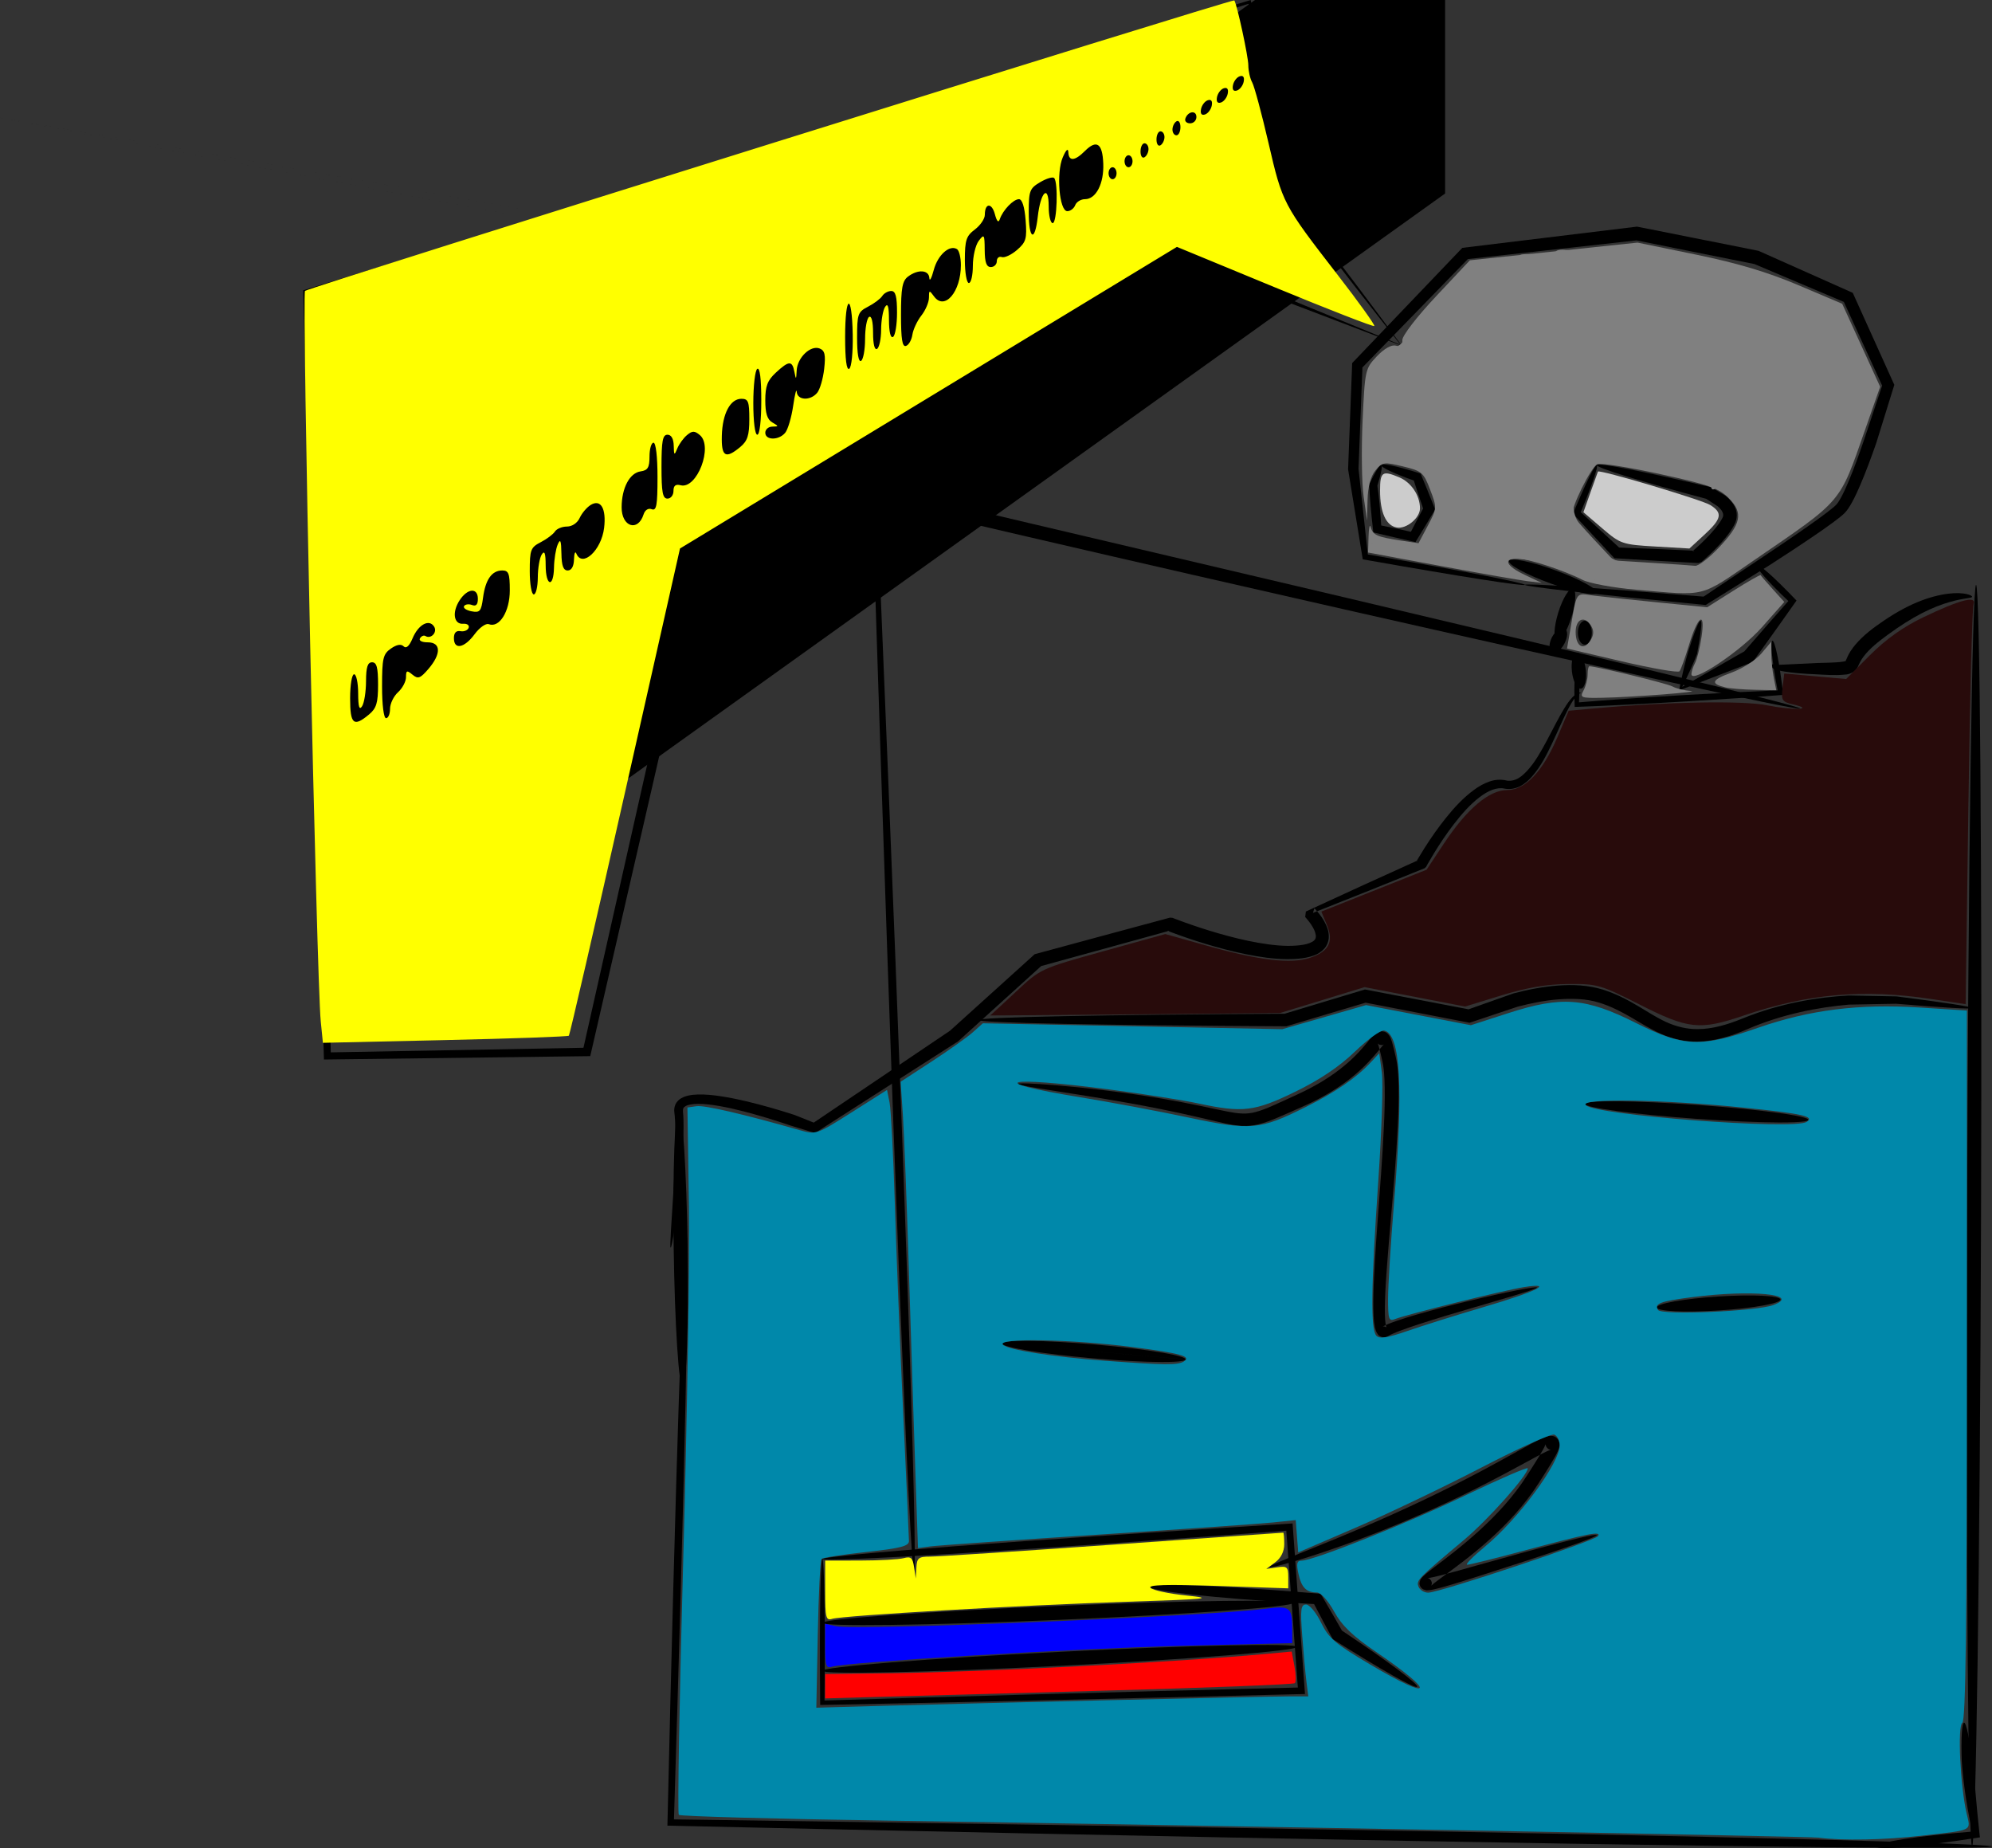 <?xml version="1.0" encoding="UTF-8" standalone="no"?>
<!-- Created with Inkscape (http://www.inkscape.org/) -->
<svg
    xmlns:inkscape="http://www.inkscape.org/namespaces/inkscape"
    xmlns:rdf="http://www.w3.org/1999/02/22-rdf-syntax-ns#"
    xmlns="http://www.w3.org/2000/svg"
    xmlns:cc="http://creativecommons.org/ns#"
    xmlns:dc="http://purl.org/dc/elements/1.1/"
    xmlns:sodipodi="http://sodipodi.sourceforge.net/DTD/sodipodi-0.dtd"
    id="svg3854"
    sodipodi:docname="_svgclean2.svg"
    viewBox="0 0 1425.7 1322.5"
    version="1.1"
    inkscape:version="0.48.3.1 r9886"
  >
  <rect x="0" y="0" width="1425.7" height="1322.5" fill="#333333" stroke="none"/>
  <sodipodi:namedview
      id="base"
      bordercolor="#666666"
      inkscape:pageshadow="2"
      inkscape:window-y="0"
      pagecolor="#ffffff"
      inkscape:window-maximized="0"
      inkscape:zoom="0.35"
      inkscape:window-x="0"
      inkscape:window-height="645"
      showgrid="false"
      borderopacity="1.0"
      inkscape:current-layer="layer1"
      inkscape:cx="1021.435"
      inkscape:cy="638.2681"
      inkscape:window-width="674"
      inkscape:pageopacity="0.0"
      inkscape:document-units="px"
  />
  <g
      id="layer1"
      inkscape:label="Capa 1"
      inkscape:groupmode="layer"
      transform="translate(671.44 151.88)"
    >
    <path
        id="path3873"
        inkscape:original-d="m 740,275.21933 c 0,0 -22.85714,-5.71429 -62.85714,22.85714 -40,28.57143 -5.71429,28.57143 -48.57143,28.57143 C 585.71429,326.6479 600,323.79075 600,323.79075"
        style="fill-rule:evenodd;fill:#000000"
        inkscape:connector-curvature="0"
        d="m740 275.22c-0.015 0.069-0.054 0.132-0.114 0.19-0.059 0.057-0.138 0.11-0.238 0.159-0.199 0.099-0.476 0.186-0.834 0.269h-0c-0.721 0.166-1.748 0.321-3.079 0.528-1.374 0.214-3.049 0.483-4.992 0.886-1.943 0.403-4.154 0.944-6.602 1.646-2.872 0.821-6.033 1.86-9.411 3.189s-6.975 2.948-10.728 4.885c-3.754 1.937-7.665 4.191-11.68 6.731-4.015 2.54-8.135 5.366-12.312 8.389-3.422 2.53-6.868 5.107-10.057 7.895-2.773 2.425-5.255 4.935-7.32 7.619-1.08 1.387-2.022 2.804-2.769 4.25-0.444 0.835-0.915 2.005-1.618 3.379-0.559 1.279-1.691 2.674-3.448 3.934-2.269 1.243-4.199 1.654-5.576 1.694-3.91 0.41-7.589 0.414-11.03 0.306-3.441-0.109-6.645-0.33-9.62-0.473-4.562-0.202-8.794-0.446-12.603-0.774s-7.193-0.735-10.069-1.198c-2.048-0.329-3.892-0.7-5.433-1.137-0.912-0.248-1.933-0.58-2.764-1.058-0.191-0.064-0.535-0.321-0.906-0.737-0.355-0.444-0.39-1.017-0.16-1.631 0.318-0.453 0.573-0.64 0.746-0.666 0.29-0.119 0.528-0.173 0.726-0.199 1.182-0.007 1.802 0.16 1.891 0.487v0l0.002 0.008s0 0 0.002 0.008v0c0.071 0.332-0.388 0.807-1.248 1.385-0.087 0.089-0.152 0.166-0.155 0.234-0.019 0.095 0.032 0.05 0.243-0.183 0.151-0.451 0.156-0.816-0.076-1.115-0.157-0.163-0.17-0.273-0.027-0.204 0.534 0.064 1.219-0.017 2.216-0.011 1.467-0.038 3.199-0.128 5.231-0.224h0c2.84-0.137 6.16-0.29 9.908-0.475 3.748-0.185 7.923-0.404 12.477-0.605 3.128-0.143 6.365-0.175 9.632-0.274 3.267-0.099 6.563-0.267 9.807-0.787 1.102-0.282 1.759-0.295 1.645-0.427-0.245 0.294-0.299 0.154-0.044-0.195 0.404-0.84 0.834-2.01 1.518-3.429 1.023-2.095 2.258-4.07 3.648-5.906 2.535-3.316 5.44-6.333 8.564-9.103 3.592-3.185 7.328-5.929 10.934-8.419 4.391-3.098 8.824-5.94 13.209-8.433 4.386-2.493 8.724-4.637 12.915-6.398s8.235-3.139 12.028-4.164 7.335-1.695 10.528-2.088c2.732-0.335 5.228-0.45 7.397-0.391 2.17 0.059 4.014 0.287 5.484 0.591 1.422 0.295 2.51 0.672 3.208 1.04h0c0.347 0.183 0.604 0.365 0.763 0.535 0.079 0.085 0.135 0.166 0.167 0.244 0.033 0.079 0.041 0.153 0.025 0.222z"
    />
    <path
        id="path3877"
        inkscape:original-d="m 460,343.79075 c -14.28571,2.85715 -28.57143,71.42858 -54.28571,65.71429 -25.71429,-5.71429 -60,57.14286 -60,57.14286 l -80,34.28571 c 0,0 25.71428,25.71429 -8.57143,28.57143 -34.28572,2.85714 -91.42857,-20 -91.42857,-20 l -94.285719,25.71429 -60,54.28571 -100,65.71429 c 0,0 -100.000001,-37.14286 -97.142861,-11.42858 2.85715,25.71429 -5.71428,97.14286 -5.71428,97.14286"
        style="fill-rule:evenodd;fill:#000000"
        inkscape:connector-curvature="0"
        d="m460 343.79c0.019 0.096-0.213 0.226-0.628 0.475-0.415 0.248-1.01 0.639-1.71 1.264-0.713 0.641-1.512 1.533-2.379 2.7-0.761 1.025-1.564 2.239-2.393 3.656-0.829 1.417-1.681 3.039-2.597 4.843l-0 0c-1.547 3.059-3.222 6.617-5.057 10.654-1.835 4.037-3.824 8.556-6.184 13.455-1.698 3.547-3.558 7.354-5.803 11.262-2.245 3.907-4.872 7.916-8.239 11.754-2.345 2.696-5.236 5.337-8.969 7.171-3.266 1.572-7.12 2.182-10.975 1.402-2.548-0.562-5.455-0.13-8.288 0.858-3.195 1.135-6.278 3.074-9.316 5.375-3.351 2.553-6.53 5.522-9.596 8.812-3.066 3.289-6.019 6.898-8.945 10.686-4.925 6.406-9.629 13.372-14.16 20.792-1.395 2.286-2.769 4.609-4.11 6.974-0.369 0.651-0.733 1.301-1.091 1.953-0.094 0.171-0.186 0.34-0.277 0.508-0 0-0 0-0 0-0.342 0.332-0.684 0.664-1.025 0.994-0.006 0.011-0.013 0.023-0.019 0.034-0.002 0.004-0.004 0.008-0.007 0.012-24.582 9.995-51.397 20.713-79.996 32.012 0.028-0.072 0.05-0.15 0.073-0.227 0.069-0.214 0.137-0.429 0.206-0.644 0.262-0.823 0.521-1.647 0.779-2.474 0.295 0.308 0.58 0.614 0.855 0.918 0 0 0 0 0 0 0.939 1.037 1.837 2.112 2.692 3.222 2.328 2.952 4.495 6.424 5.859 10.536 0.686 2.023 1.053 4.367 0.845 6.923-0.271 2.637-1.32 5.131-3.058 7.191-2.25 2.493-4.91 4.074-7.472 4.971-0 0-0 0-0 0-3.866 1.442-7.776 2.084-11.478 2.375-10.066 0.845-20.146-0.2-29.95-1.875-10.169-1.712-20.294-4.168-30.361-7.052-7.907-2.263-15.811-4.801-23.695-7.595-2.347-0.832-4.698-1.688-7.049-2.579-0.637-0.241-1.277-0.486-1.919-0.736h-0c-0.167-0.065-0.336-0.131-0.507-0.198h0c0.48 0.012 0.959 0.024 1.438 0.035-0.01-0.004-0.021-0.009-0.031-0.013-0.004-0.001-0.007-0.003-0.011-0.004-15.401 4.259-31.045 8.576-46.894 12.94-15.129 4.166-30.076 8.272-44.807 12.31-20.385 18.513-40.239 36.504-59.398 53.824h-0c-36.8 23.625-71.277 45.703-102.46 65.649-5.896-1.787-11.681-3.55-17.353-5.289-11.584-3.927-22.806-7.38-33.656-10.166-6.035-1.549-11.926-2.891-17.685-3.884-5.161-0.88-10.13-1.533-14.892-1.514-1.932 0.011-3.771 0.111-5.481 0.431-0 0-0 0-0 0-1.389 0.28-2.624 0.603-3.557 1.159-0.713 0.438-1.313 0.923-1.538 1.435-0.347 0.514-0.402 1.39-0.358 2.342 0.398 4.116 0.451 8.079 0.425 11.871-0.032 5.085-0.237 9.951-0.498 14.597-0.687 12.224-1.749 23.006-2.763 32.247-1.273 11.61-2.526 20.8-3.539 27.314-0.568 3.657-1.065 6.471-1.47 8.395-0.211 1.007-0.398 1.771-0.556 2.283-0.081 0.262-0.154 0.458-0.22 0.588h-0c-0.033 0.066-0.065 0.115-0.094 0.146-0.04 0.013-0.061 0.024-0.072 0.032-0.011 0.008-0.012 0.012-0.012 0.013v0-0c0-0 0-0.005-0.009-0.015-0.009-0.01-0.026-0.026-0.062-0.048-0.021-0.038-0.04-0.092-0.057-0.164-0.034-0.142-0.059-0.35-0.077-0.623-0.035-0.535-0.042-1.319-0.021-2.347 0.04-1.963 0.178-4.813 0.395-8.501 0.386-6.571 1.034-15.801 1.728-27.418 0.553-9.25 1.171-20.006 1.432-32.113 0.099-4.601 0.146-9.386 0.025-14.335-0.093-3.712-0.248-7.477-0.725-11.237-0.263-1.815-0.048-3.858 0.882-5.875 0.953-1.823 2.348-3.221 3.927-4.13 1.825-1.065 3.731-1.692 5.54-2.046 0 0 0 0 0-0 2.236-0.462 4.473-0.656 6.654-0.707 5.354-0.133 10.754 0.427 16.116 1.24 6.032 0.905 12.151 2.161 18.346 3.624 11.156 2.634 22.659 5.947 34.466 9.742 4.555 1.807 9.167 3.648 13.834 5.524h0c29.854-20.165 62.627-42.28 97.538-65.779h8e-7c19.496-17.654 39.758-35.959 60.602-54.748 15.544-4.219 31.334-8.495 47.321-12.816 16.747-4.526 33.283-8.985 49.55-13.362 0.004 0.001 0.008 0.003 0.011 0.004 0.011 0.004 0.022 0.008 0.033 0.013 0.561 0.044 1.124 0.089 1.687 0.134l0 0c0.154 0.061 0.31 0.122 0.468 0.184h0c0.607 0.238 1.218 0.473 1.833 0.708 2.272 0.867 4.555 1.706 6.845 2.525 7.693 2.752 15.396 5.256 23.093 7.493 9.81 2.849 19.565 5.274 29.268 6.96 9.436 1.615 18.687 2.693 27.533 1.962 3.275-0.29 6.329-0.709 8.939-1.718 0 0 0-0 0-0 1.649-0.697 3.05-1.368 3.711-2.267 0.488-0.533 0.823-1.314 0.898-2.056 0.142-0.859-0.081-1.964-0.42-3.195-0.758-2.619-2.411-5.18-4.31-7.766-0.701-0.928-1.435-1.826-2.2-2.688l-0-0c-0.224-0.253-0.446-0.496-0.665-0.73 0.119-0.973 0.239-1.942 0.36-2.909 0.032-0.252 0.064-0.504 0.095-0.756 0.013-0.087 0.026-0.174 0.039-0.261l-0.005-0.005c28.513-13.178 55.328-25.445 80.004-36.56 0.002-0.004 0.004-0.008 0.007-0.012 0.006-0.012 0.013-0.024 0.019-0.036-0.291 0.24-0.583 0.481-0.875 0.723 0 0-0 0-0 0 0.104-0.184 0.207-0.366 0.31-0.545 0.391-0.683 0.784-1.358 1.177-2.025 1.431-2.425 2.891-4.796 4.367-7.118 4.786-7.532 9.789-14.629 15.038-21.169 3.079-3.854 6.269-7.572 9.633-11.001s6.905-6.569 10.658-9.309c3.41-2.502 7.15-4.662 11.204-6.026 3.692-1.261 7.742-1.637 11.629-0.769 2.385 0.607 5.022 0.259 7.284-0.729 2.786-1.186 5.204-3.316 7.415-5.608 3.183-3.333 5.76-6.985 8.041-10.632 2.281-3.647 4.263-7.291 6.131-10.728 2.541-4.701 4.761-9.107 6.846-13.055 2.084-3.948 4.028-7.442 5.842-10.424 1.063-1.754 2.094-3.353 3.104-4.744 1.01-1.391 1.999-2.576 2.933-3.554 1.067-1.12 2.107-1.963 3.017-2.514 0.892-0.545 1.676-0.796 2.202-0.879 0.527-0.083 0.802-0.022 0.821 0.074z"
    />
    <path
        id="path3881"
        inkscape:original-d="m 57.142857,623.79075 c 188.571433,20 140.000003,40 202.857143,11.42858 62.85714,-28.57143 54.28571,-65.71429 62.85714,-28.57143 8.57143,37.14285 -17.14285,202.85714 -2.85714,194.28571 14.28571,-8.57143 108.57143,-31.42857 108.57143,-31.42857"
        style="fill-rule:evenodd;fill:#000000"
        inkscape:connector-curvature="0"
        d="m57.143 623.79c0.039-0.372 2.566-0.474 7.322-0.308 4.756 0.166 11.741 0.6 20.693 1.352 8.952 0.753 19.871 1.822 32.48 3.344s26.909 3.494 42.599 6.16h0c8.999 1.53 18.445 3.313 28.274 5.365 5.939 1.239 11.949 2.604 18.065 3.786 3.925 0.747 7.763 1.435 11.498 1.517 3.015 0.085 6.099-0.292 9.122-1.084 3.9-1.007 7.843-2.643 11.971-4.418 6.172-2.673 12.422-5.63 18.871-8.604 11.884-5.497 23.57-12.335 33.918-21.176 3.376-2.878 6.612-5.973 9.67-9.272 2.145-2.311 4.225-4.781 6.326-7.33 1.117-1.41 2.513-3.249 4.604-5.093 0-0 0-0 0-0 0.448-0.59 1.663-1.291 3.686-1.872 2.289-0.215 4.144 0.363 5.425 1.625 0 0 0 0 0 0 1.299 1.395 1.973 2.548 2.176 3.286 0.556 1.316 0.936 2.531 1.232 3.6 0 0 0 0 0 0 1.054 3.695 1.845 7.34 2.654 10.854 0.515 2.26 0.856 4.493 1.099 6.676 0.09 0.811 0.167 1.614 0.235 2.407 0.334 3.825 0.48 7.602 0.543 11.315 0.163 9.584-0.176 18.991-0.637 28.194-1.17 23.45-3.2 45.922-5.023 67.188-0.943 11.007-1.86 21.686-2.633 32.01-0.676 9.042-1.266 17.771-1.508 26.177-0.095 3.321-0.139 6.559-0.047 9.712 0.077 2.377 0.184 4.608 0.532 6.663 0.127 0.72 0.245 1.34 0.416 1.84 0.168 0.377 0.181 0.544 0.138 0.424v-0c-0.052-0.238-0.517-0.433-1.408-0.745-0 0-0-0-0-0-0.95 0.021-1.4 0.04-1.435 0.213 0-0 0-0 0-0 1.413-0.817 2.784-1.43 4.051-1.95 1.835-0.765 3.649-1.433 5.423-2.053 4.963-1.738 9.807-3.2 14.473-4.556 13.689-3.979 26.119-7.078 36.971-9.696 0 0 0 0 0-0 14.306-3.452 25.919-5.987 34.302-7.657 4.76-0.949 8.48-1.614 11.065-1.989 1.356-0.197 2.4-0.313 3.119-0.348 0.367-0.018 0.649-0.014 0.844 0.011 0.099 0.013 0.175 0.031 0.229 0.055 0.036 0.047 0.059 0.07 0.074 0.08 0.015 0.011 0.021 0.01 0.021 0.009h0-0c-0 0-0.006 0.002-0.015 0.018-0.008 0.016-0.019 0.047-0.029 0.105-0.037 0.046-0.097 0.097-0.178 0.154-0.162 0.112-0.41 0.245-0.744 0.398-0.653 0.3-1.632 0.679-2.923 1.135-2.462 0.868-6.059 2.014-10.696 3.426-8.168 2.488-19.566 5.788-33.643 9.932 0 0-0 0-0 0-10.686 3.146-22.921 6.724-36.318 11.104-4.573 1.496-9.257 3.067-13.968 4.873-1.683 0.646-3.346 1.31-4.961 2.038-1.155 0.527-2.212 1.02-3.095 1.58h-0c-0.771 0.614-2.086 0.942-3.884 0.818-0 0-0-0-0-0-1.699-0.449-2.851-1.191-3.416-2.072-0-0-0-0-0-0-0.777-1.042-1.234-1.981-1.455-2.724-0.374-1.072-0.619-2.087-0.79-3.018-0.496-2.64-0.703-5.24-0.827-7.737-0.177-3.383-0.21-6.787-0.184-10.196 0.064-8.632 0.489-17.518 1.014-26.613 0.6-10.407 1.361-21.142 2.166-32.164 1.557-21.319 3.39-43.719 4.441-66.92 0.412-9.117 0.721-18.31 0.546-27.543-0.068-3.575-0.205-7.12-0.515-10.619-0.067-0.735-0.138-1.462-0.217-2.179-0.214-1.93-0.486-3.781-0.896-5.532-0.835-3.61-1.578-7.089-2.513-10.362 0-0-0-0-0-0-0.284-0.962-0.517-1.773-0.795-2.392-0.303-0.435-0.193-0.475 0.174 0.048 0 0 0 0 0 0 0.684 0.704 1.702 0.966 3.189 0.898 0.983-0.39 1.313-0.422 0.956-0.33 0 0-0 0-0 0-0.964 0.744-1.956 2.164-3.376 3.824-2.157 2.604-4.378 5.215-6.743 7.748-3.345 3.576-6.879 6.922-10.565 10.025-11.297 9.493-23.792 16.693-36.35 22.306-6.425 2.878-12.789 5.792-19.187 8.461-4.244 1.783-8.669 3.51-13.364 4.678-3.83 0.942-7.763 1.347-11.659 1.181-4.598-0.22-8.884-1.039-12.9-1.91-6.278-1.342-12.293-2.839-18.118-4.194-9.691-2.252-18.998-4.258-27.864-6.03h-0c-15.479-3.095-29.611-5.558-42.081-7.621s-23.278-3.725-32.132-5.107c-8.854-1.383-15.755-2.485-20.43-3.348-4.675-0.863-7.125-1.486-7.085-1.857z"
    />
    <path
        id="path3885"
        inkscape:original-d="M 237.14286,969.50504 C 425.71429,906.6479 465.71429,843.79075 425.71429,906.6479 c -40,62.85714 -125.71429,91.42857 -40,65.71428 85.71428,-25.71428 85.71428,-25.71428 85.71428,-25.71428"
        style="fill-rule:evenodd;fill:#000000"
        inkscape:connector-curvature="0"
        d="m237.14 969.51c-0.147-0.442 2.659-1.842 8.011-4.121s13.252-5.438 23.259-9.484c20.014-8.094 48.488-19.711 81.543-35.519 12.146-5.808 24.904-12.193 38.078-19.167 8.719-4.616 17.627-9.518 26.744-14.58 3.09-1.716 6.223-3.46 9.423-5.186 2.245-1.213 4.58-2.454 7.058-3.613 1.369-0.684 3.146-1.472 5.422-1.996 0.597-0.212 1.69-0.278 3.251-0.073 1.442 0.177 2.844 1.165 4.083 2.961 0.78 1.932 0.968 3.3 0.691 4.014-0.18 1.192-0.448 2.103-0.717 2.738-0.849 2.201-1.873 4.073-2.816 5.707-2.228 3.934-4.605 7.754-7.007 11.527-1.423 2.234-2.844 4.435-4.236 6.619-10.294 16.114-23.065 29.65-36.154 41.311-5.951 5.311-11.991 10.246-18.003 14.89-4.897 3.783-9.76 7.344-14.482 10.815-1.738 1.278-3.431 2.522-5.052 3.776-1.143 0.894-2.167 1.679-2.972 2.467-0.252 0.264-0.395 0.383-0.386 0.392v0c0.073 0.224 0.182-0.331 0.47-1.649 0-0 0-0 0-0 0.057-0.681-0.157-1.436-0.636-2.282-0.597-0.771-1.091-1.224-1.504-1.358-0.907-0.284-1.21-0.421-0.976-0.294 0.663 0.068 1.678-0.182 3.027-0.412 2.252-0.438 4.519-1.005 6.815-1.589 8.549-2.183 16.719-4.546 24.523-6.745 52.345-14.75 86.089-23.425 86.821-22.024 0.011 0.032 0.006 0.019 0.006 0.019s-0.003-0.013 0.005 0.019c0.161 1.573-32.787 12.905-84.607 29.405-7.71 2.456-15.868 5.076-24.539 7.53-2.316 0.657-4.724 1.318-7.253 1.877-1.256 0.313-2.884 0.654-4.914 0.686-0.403 0.118-1.369-0.045-2.848-0.615-0.589-0.222-1.246-0.797-1.95-1.733-0.576-0.998-0.831-1.937-0.768-2.799 0-0 0-0 0-0 0.307-1.852 0.724-2.888 1.106-3.103 0 0 0-0 0-0 0.522-0.722 0.999-1.252 1.384-1.618 1.248-1.243 2.502-2.273 3.651-3.191 1.71-1.379 3.44-2.705 5.154-4.016 4.666-3.57 9.417-7.176 14.134-10.937 5.808-4.631 11.618-9.504 17.31-14.697 12.516-11.439 24.628-24.383 34.203-39.492 1.409-2.22 2.829-4.424 4.233-6.627 2.37-3.719 4.662-7.387 6.756-11.077 0.902-1.621 1.71-3.021 2.173-4.299 0.12-0.398 0.202-0.544 0.157-0.446-0.191 0.025 0.004 0.657 0.453 1.981 0.965 1.293 1.826 1.968 2.707 2.033 0.724 0.037 0.949 0.098 0.711 0.057-0.762 0.101-1.821 0.644-3.25 1.258-2.169 0.996-4.342 2.142-6.57 3.323-3.134 1.665-6.247 3.37-9.36 5.066-9.184 5.004-18.213 9.846-27.095 14.393-13.403 6.861-26.405 13.071-38.797 18.645-33.72 15.166-62.841 25.699-83.455 32.421-10.307 3.361-18.497 5.764-24.138 7.236-5.641 1.473-8.732 2.018-8.88 1.576z"
    />
    <path
        id="path3889"
        inkscape:original-d="m 514.28571,783.79075 c 88.57143,-5.71428 88.57143,-5.71428 88.57143,-5.71428"
        style="fill-rule:evenodd;fill:#000000"
        inkscape:connector-curvature="0"
        d="m514.29 783.79c-0.178-2.754 19.518-6.27 43.964-7.847 24.307-1.568 44.202-0.633 44.603 2.086 0.006 0.078 0.004 0.047 0.004 0.047s-0.001-0.031 0.002 0.047c-0.048 2.747-19.659 6.231-43.966 7.8-24.446 1.577-44.431 0.622-44.608-2.132z"
    />
    <path
        id="path3893"
        inkscape:original-d="m 462.85714,638.07647 c 160,11.42857 160,11.42857 160,11.42857"
        style="fill-rule:evenodd;fill:#000000"
        inkscape:connector-curvature="0"
        d="m462.86 638.08c0.197-2.753 36.197-2.427 80.357 0.727 23.413 1.672 44.443 3.806 59.006 5.851 8.343 1.172 14.563 2.315 17.893 3.326 1.132 0.344 1.93 0.672 2.364 0.981 0.149 0.2 0.257 0.319 0.32 0.403 0.019 0.092 0.035 0.116 0.047 0.128 0.004 0.005 0.007 0.007 0.01 0.009l0.004 0c0.001 0.002 0 0.002 0 0.002s0-0-0.001 0.002c-0.006 0.001-0.01 0.003-0.015 0.007-0.013 0.011-0.033 0.032-0.064 0.121-0.074 0.074-0.198 0.177-0.374 0.354-0.474 0.244-1.31 0.456-2.479 0.635-3.44 0.528-9.76 0.775-18.184 0.749-14.706-0.045-35.825-0.922-59.238-2.595-44.16-3.154-79.841-7.949-79.644-10.702z"
    />
    <path
        id="path3897"
        inkscape:original-d="M 45.714286,809.50504 C 177.14286,820.93361 177.14286,820.93361 177.14286,820.93361"
        style="fill-rule:evenodd;fill:#000000"
        inkscape:connector-curvature="0"
        d="m45.714 809.51c0.239-2.75 29.873-2.421 66.148 0.733 19.192 1.669 36.417 3.796 48.348 5.837 6.85 1.171 11.955 2.314 14.686 3.326 0.93 0.344 1.584 0.673 1.939 0.983 0.118 0.22 0.206 0.343 0.257 0.424 0.015 0.072 0.029 0.1 0.038 0.114m0.013 0.001c0 0.012-0 0.012-0 0.012s0.001-0-0.002 0.012m-0.013-0.001c-0.011 0.012-0.03 0.037-0.057 0.105-0.064 0.07-0.172 0.177-0.326 0.373-0.403 0.244-1.105 0.455-2.08 0.633-2.865 0.525-8.091 0.769-15.04 0.741-12.105-0.05-29.438-0.927-48.63-2.596-36.275-3.154-65.521-7.946-65.282-10.696"
    />
    <path
        id="path3901"
        inkscape:original-d="m 151.42857,983.79075 c 120,8.57143 120,8.57143 120,8.57143 l 14.28572,25.71432 57.14285,37.1428"
        style="fill-rule:evenodd;fill:#000000"
        inkscape:connector-curvature="0"
        d="m151.43 983.79c0.098-1.377 12.405-1.724 32.466-1.012 20.061 0.712 47.877 2.483 78.369 4.945 3.893 0.314 7.735 0.632 11.515 0.951 5.391 9.177 10.513 18.021 15.226 26.332 16.26 10.891 29.971 20.464 39.512 27.575 9.541 7.111 14.912 11.759 14.34 12.638-0.572 0.88-7.026-2.159-17.683-8.177-10.657-6.018-25.517-15.016-42.751-25.896-4.266-7.852-8.734-16.269-13.346-25.097-3.674-0.214-7.397-0.436-11.162-0.669-29.489-1.822-56.004-3.932-75.278-6.03s-31.308-4.184-31.209-5.56z"
    />
    <path
        id="path3905"
        inkscape:original-d="m -180,732.36218 -11.42857,420.00002 945.71428,17.1428"
        style="fill-rule:evenodd;fill:#000000"
        inkscape:connector-curvature="0"
        d="m-180 732.36c1.039 0.028 0.792 43.377-0.78 117.21-1.572 73.83-4.472 178.14-8.3 300.55 80.842 1.143 169.45 2.429 262.33 3.864 187.99 2.905 358.11 5.937 481.38 8.747 123.27 2.81 199.68 5.397 199.66 6.777-0.025 1.38-76.579 1.195-200.52-0.477s-295.27-4.829-484.24-8.757c-93.36-1.941-182.32-3.875-263.3-5.664 2.882-124.17 5.696-229.86 8.161-304.38 2.465-74.525 4.578-117.89 5.616-117.86z"
    />
    <path
        id="path3909"
        inkscape:original-d="M 742.85714,266.6479 740,1169.505"
        style="fill-rule:evenodd;fill:#000000"
        inkscape:connector-curvature="0"
        d="m742.86 266.65c2.76 0.009 4.36 202.26 3.571 451.44-0.789 249.19-3.669 451.42-6.428 451.41-2.76-0.01-4.36-202.26-3.571-451.44 0.789-249.19 3.669-451.42 6.428-451.41z"
    />
    <path
        id="path3913"
        inkscape:original-d="M -17.142857,975.21933 -45.714286,200.93361 c 17.142857,5.71429 662.857146,154.28572 662.857146,154.28572"
        style="fill-rule:evenodd;fill:#000000"
        inkscape:connector-curvature="0"
        d="m-17.143 975.22c-0.69 0.025-2.093-20.315-3.96-57.175s-4.194-90.239-6.795-156.24c-2.601-66.005-5.475-144.63-8.502-231.94-3.027-87.309-6.207-183.3-9.484-283.97-0.516-15.867-1.028-31.615-1.534-47.228 1.34-0.735 2.775-1.463 4.296-2.162 0.674 0.187 1.366 0.37 2.074 0.555 2.25 0.587 4.519 1.152 6.8 1.718 7.713 1.911 15.415 3.761 23.092 5.601 26.221 6.285 52.041 12.366 77.353 18.331 81.897 19.302 158.45 37.262 226.88 53.42 90.973 21.481 167.6 39.73 223.47 53.283 31.241 7.579 55.988 13.687 73.12 18.064 8.9 2.273 15.744 4.079 20.376 5.381 2.354 0.661 4.136 1.192 5.326 1.589 0.6 0.2 1.049 0.365 1.346 0.495 0.14 0.105 0.248 0.172 0.32 0.215h0c0.034 0.031 0.061 0.049 0.08 0.06 0.009 0.005 0.016 0.008 0.021 0.01l0.007 0.002-0 0.001c-0.013-0.002-0.021-0.002-0.031-0.002-0.021 0.001-0.053 0.006-0.098 0.019-0.084 0.007-0.21 0.02-0.382 0.053-0.324-0.012-0.8-0.06-1.427-0.143-1.244-0.164-3.079-0.466-5.485-0.9-4.735-0.854-11.68-2.223-20.678-4.071-17.32-3.557-42.246-8.891-73.652-15.755-56.161-12.274-133.04-29.437-224.21-50.11-68.575-15.551-145.24-33.062-227.21-52.112-25.333-5.887-51.181-11.912-77.439-18.163-7.684-1.829-15.414-3.675-23.176-5.59-2.291-0.565-4.599-1.138-6.919-1.74-0.727-0.189-1.47-0.384-2.227-0.593 0.678-0.932 1.268-1.893 1.778-2.905 0.643 15.52 1.29 31.171 1.941 46.938 4.129 100.03 8.006 195.3 11.399 281.98 3.393 86.674 6.302 164.76 8.557 230.38 2.256 65.619 3.859 118.77 4.71 155.54 0.851 36.769 0.95 57.152 0.26 57.177z"
    />
    <path
        id="path3917"
        inkscape:original-d="m -82.857143,963.79075 0,102.85715 L 260,1058.0765 251.42857,940.93361 z"
        style="fill-rule:evenodd;fill:#000000"
        inkscape:connector-curvature="0"
        d="m-82.857 963.79c0.605 0 1.174 9.644 1.486 27.109 0.312 17.465 0.364 42.749 0.066 74.157 40.75-1.283 91.512-2.764 149.02-4.345 57.51-1.581 121.77-3.262 189.73-4.952-0.079-1.065-0.159-2.132-0.238-3.199-2.799-37.642-5.485-74.136-8.025-109.04h-0c-95.274 7.067-178.09 12.847-237.26 16.436-59.172 3.589-94.698 4.99-94.777 3.832-0.079-1.158 35.392-4.612 95.289-9.164 59.898-4.553 144.23-10.201 241.24-16.282h0c2.779 37.785 5.674 77.571 8.629 118.57 0.084 1.162 0.167 2.324 0.251 3.484-69.973 1.758-136.28 3.341-195.29 4.673-59.006 1.332-110.71 2.412-151.68 3.172-0.299-32.834-0.246-58.978 0.066-76.882 0.312-17.903 0.882-27.566 1.486-27.566z"
    />
    <path
        id="path3921"
        inkscape:original-d="M -82.857143,1009.505 254.28571,995.21933"
        style="fill-rule:evenodd;fill:#000000"
        inkscape:connector-curvature="0"
        d="m-82.857 1009.5c-0.117-2.757 75.308-8.195 168.36-12.138 93.051-3.943 168.67-4.905 168.78-2.147 0.117 2.757-75.308 8.195-168.36 12.138-93.051 3.943-168.67 4.905-168.78 2.147z"
    />
    <path
        id="path3925"
        inkscape:original-d="M -82.857143,1043.7908 257.14286,1026.6479"
        style="fill-rule:evenodd;fill:#000000"
        inkscape:connector-curvature="0"
        d="m-82.857 1043.8c-0.139-2.756 75.908-8.834 169.75-13.565 93.84-4.731 170.11-6.334 170.25-3.578 0.139 2.756-75.908 8.834-169.75 13.565-93.84 4.731-170.11 6.334-170.25 3.578z"
    />
    <path
        id="path3929"
        inkscape:original-d="m 420,266.6479 128.57143,11.42857 c 0,0 85.71428,-54.28572 97.14286,-65.71429 C 657.14286,200.93361 680,123.79075 680,123.79075 L 651.42857,60.933611 585.71429,32.362183 500,15.219325 377.14286,29.50504 l -77.14286,80 -2.85714,74.28571 8.57143,62.85715 z"
        style="fill-rule:evenodd;fill:#000000"
        inkscape:connector-curvature="0"
        d="m420 266.65c0.055-0.623 12.222-0.14 34.259 1.313s53.945 3.876 93.57 7.112c13.345-8.926 27.711-18.53 42.982-28.736 10.524-7.032 21.45-14.381 32.588-22.229 4.134-2.913 8.281-5.874 12.361-8.976 1.476-1.122 2.925-2.247 4.322-3.404 0.986-0.822 1.892-1.584 2.643-2.354l0-0c0.559-0.545 1.101-1.328 1.722-2.245 0.789-1.195 1.522-2.499 2.252-3.873 1.883-3.553 3.551-7.335 5.189-11.246 3.96-9.469 7.498-19.401 10.975-29.629 4.157-12.513 8.42-25.299 12.781-38.337-8.898-19.403-18.046-39.384-27.407-59.866-20.868-8.822-42.232-17.861-64.005-27.089-14.895-2.978-29.969-5.998-45.197-9.056-13.201-2.651-26.286-5.283-39.237-7.893-41.773 4.672-82.175 9.145-120.67 13.376-26.561 27.358-51.838 53.334-75.459 77.553-0.94 25.685-1.874 49.948-2.794 72.54 2.356 22.111 4.584 42.627 6.655 61.289 35.103 6.081 63.246 11.201 82.613 14.973 19.367 3.772 29.958 6.194 29.856 6.776-0.102 0.582-10.902-0.739-30.802-3.839s-48.9-7.98-85.3-14.412c-3.116-19.376-6.626-40.94-10.488-64.425 0.854-23.539 1.831-48.977 2.92-76.031 24.453-25.636 50.883-53.281 78.827-82.447 39.781-4.87 81.686-9.968 125.04-15.195 13.345 2.649 26.829 5.331 40.433 8.041 15.692 3.126 31.223 6.227 46.562 9.296 22.973 10.227 45.488 20.265 67.423 30.054 10.218 22.592 20.15 44.587 29.736 65.848-4.401 14.222-8.718 28.13-12.942 41.689-3.605 10.31-7.329 20.433-11.52 30.177-1.72 4.003-3.547 8.006-5.657 11.894-0.817 1.508-1.706 3.035-2.719 4.542-0.739 1.123-1.648 2.33-2.814 3.509l-0 0c-1.124 1.104-2.248 2.042-3.304 2.887-1.546 1.247-3.1 2.424-4.638 3.562-4.253 3.148-8.518 6.111-12.722 8.989-11.351 7.769-22.448 14.995-33.114 21.87-16.297 10.161-31.541 19.661-45.612 28.422-40.467-3.883-72.845-7.174-95.07-9.656-22.22-2.48-34.3-4.15-34.24-4.77z"
    />
    <path
        id="path3933"
        inkscape:original-d="m 471.42857,180.93361 80,20 c 0,0 20,8.57143 14.28572,20 C 560,232.36218 542.85714,246.6479 542.85714,246.6479 l -57.14285,-2.85715 -28.57143,-28.57142 z"
        style="fill-rule:evenodd;fill:#000000"
        inkscape:connector-curvature="0"
        d="m471.43 180.93c0.246-0.985 8.698 0.155 23.095 2.959s34.74 7.272 58.651 12.89c3.351 1.965 6.786 3.986 10.295 6.057 2.534 1.962 5.04 4.619 6.825 8.2 0.791 1.708 1.262 3.656 1.297 5.757-0.017 2.287-0.556 4.44-1.507 6.321-1.814 3.639-4.118 6.862-6.513 9.784-2.467 3.041-5.127 5.924-7.887 8.692-1.881 1.889-3.823 3.74-5.819 5.552-0.298 0.27-0.596 0.539-0.895 0.806-0.691 0.618-1.39 1.232-2.098 1.841l-0 0c-0.193 0.166-0.389 0.333-0.589 0.502-0 0-0 0-0 0-0.63 0.238-1.26 0.477-1.893 0.718l-0 0c-0.014 0.011-0.027 0.021-0.041 0.032-0.005 0.004-0.01 0.008-0.015 0.011-21.686-1.098-42.203-2.276-60.316-3.445-11.428-12.195-21.478-23.001-29.643-31.845 4.682-11.285 8.635-20.162 11.576-26.112 2.942-5.949 4.872-8.973 5.476-8.722 0.605 0.252-0.175 3.733-2.16 9.607s-5.175 14.14-9.358 24.132c8.047 7.368 17.343 15.908 27.5 25.298 16.517 0.562 34.712 1.32 53.969 2.269 0.004-0.004 0.008-0.008 0.013-0.011 0.012-0.011 0.023-0.021 0.035-0.032-0.535 0.158-1.068 0.315-1.6 0.471-0 0-0 0-0 0 0.173-0.147 0.348-0.297 0.525-0.45l0-0c0.65-0.56 1.299-1.133 1.95-1.716 0.282-0.252 0.562-0.505 0.843-0.76 1.88-1.707 3.708-3.442 5.479-5.206 2.6-2.594 5.055-5.211 7.28-7.906 2.173-2.662 4.112-5.233 5.441-7.881 0.339-0.699 0.563-1.39 0.547-1.954 0.035-0.531-0.13-1.18-0.395-1.849-0.475-1.512-1.885-2.96-3.517-4.473-2.815-1.822-5.582-3.619-8.296-5.388-23.235-6.168-42.892-11.7-56.708-15.949-13.817-4.25-21.792-7.216-21.546-8.201z"
    />
    <path
        id="path3937"
        inkscape:original-d="m 317.14286,180.93361 25.71428,8.57143 8.57143,22.85714 -11.42857,20 -25.71429,-5.71428 -2.85714,-31.42857 z"
        style="fill-rule:evenodd;fill:#000000"
        inkscape:connector-curvature="0"
        d="m317.14 180.93c0.246-0.739 2.995-0.594 7.842 0.437s11.794 2.95 20.295 5.62c3.069 7.25 6.626 15.999 10.449 25.717-4.212 7.117-8.856 14.79-13.707 22.695-0.131 0.214-0.262 0.427-0.393 0.641-10.711-2.376-20.973-4.73-30.166-6.912-0.797-6.965-1.462-13.432-1.965-19.212-0.502-5.78-0.841-10.872-1.006-15.129 2.23-4.64 4.128-8.224 5.6-10.582 1.472-2.358 2.518-3.489 3.052-3.276 0.533 0.213 0.514 1.747 0.024 4.293-0.489 2.546-1.448 6.105-2.801 10.421 0.57 3.828 1.091 8.198 1.55 12.985 0.458 4.787 0.854 9.992 1.194 15.531 6.763 1.364 13.841 2.864 21.262 4.517 0.078-0.153 0.156-0.306 0.235-0.458 2.897-5.655 5.722-11.052 8.522-16.206-2.502-7.149-4.746-13.868-6.694-19.997-7.194-2.561-13.104-4.928-17.19-6.875-4.086-1.947-6.348-3.472-6.101-4.211z"
    />
    <path
        id="path3941"
        inkscape:original-d="m 408.57143,249.50504 62.85714,22.85714"
        style="fill-rule:evenodd;fill:#000000"
        inkscape:connector-curvature="0"
        d="m408.57 249.51c0.943-2.594 15.789 0.421 33.137 6.73 17.349 6.309 30.663 13.534 29.72 16.128-0.943 2.594-15.789-0.421-33.137-6.73-17.349-6.309-30.663-13.534-29.72-16.128z"
    />
    <path
        id="path3945"
        inkscape:original-d="m 28.571429,578.07647 220.000001,0 57.14286,-17.14286 L 380,575.21933 c 0,0 57.14286,-25.71429 94.28571,-14.28572 37.14286,11.42857 48.57143,42.85714 102.85715,20 54.28571,-22.85714 108.57143,-17.14286 108.57143,-17.14286 L 740,569.50504 l 0,0"
        style="fill-rule:evenodd;fill:#000000"
        inkscape:connector-curvature="0"
        d="m28.571 578.08c0-1.029 22.646-1.984 61.371-2.764 38.725-0.78 93.529-1.385 157.97-1.732 18.415-5.585 37.658-11.39 57.563-17.365 23.89 4.534 48.707 9.28 74.185 14.189 2.672-0.949 5.351-1.9 8.038-2.853 8.098-2.873 16.128-5.717 24.084-8.531 10.448-2.76 21.069-4.791 31.737-5.6 10.72-0.836 21.756-0.319 32.194 2.876 9.14 2.871 17.418 7.136 25.084 11.706 7.112 4.208 13.66 8.521 20.386 11.572 7.141 3.254 14.755 5.054 22.167 5.017 5.574 0.019 11.08-0.847 16.459-2.217 5.379-1.37 10.632-3.245 15.708-5.303 13.576-5.559 27.003-9.37 39.82-11.963 12.817-2.593 25.025-3.968 36.316-4.579 12.587 0.199 24.031 0.412 34.2 0.636 34.457 4.388 54.249 7.378 54.148 8.339-0.101 0.961-20.061-0.234-54.424-3.089-10.054 0.225-21.331 0.438-33.695 0.638-10.979 0.953-22.787 2.62-35.104 5.423s-25.142 6.744-38.009 12.319c-5.274 2.3-10.871 4.4-16.769 5.974-5.898 1.574-12.097 2.621-18.564 2.756-8.835 0.12-17.761-1.83-26.047-5.518-7.595-3.393-14.515-7.806-21.4-11.821-7.396-4.279-15.04-8.184-23.13-10.615-8.807-2.726-18.615-3.038-28.593-2.304-9.791 0.744-19.686 2.671-29.589 5.286-8.5 2.848-17.085 5.72-25.742 8.612-2.873 0.96-5.738 1.916-8.594 2.869-25.544-4.903-50.43-9.715-74.387-14.383-19.594 5.875-38.553 11.53-56.723 16.92-64.938-0.347-120.13-0.952-159.07-1.732-38.93-0.78-61.595-1.735-61.595-2.764z"
    />
    <path
        id="path3949"
        inkscape:original-d="m 585.71429,252.36218 25.71428,25.71429 -31.42857,40 -48.57143,22.85714 8.57143,-25.71428 5.71429,-22.85715"
        style="fill-rule:evenodd;fill:#000000"
        inkscape:connector-curvature="0"
        d="m585.71 252.36c0.562-0.562 3.607 1.444 8.572 5.817 4.965 4.374 11.849 11.12 20.07 19.722-4.255 6.026-9.081 12.853-14.349 20.262-5.268 7.409-10.977 15.399-16.989 23.705v0c-2.769 1.088-5.579 2.183-8.421 3.286-16.078 6.236-31.293 11.978-44.322 17.078 2.163-10.823 4.372-20.298 6.575-27.93 4.379-13.913 7.646-22.245 8.864-21.94 1.219 0.305 0.173 9.22-2.564 23.774-2.616 6.827-6.214 14.77-10.568 23.499-0 0-0 0-0 0 11.308-6.353 23.896-13.695 37.338-21.35 2.376-1.353 4.731-2.688 7.062-4 0 0 0 0 0-0 5.802-6.73 11.41-13.143 16.704-19.177 5.294-6.034 10.275-11.689 14.815-16.857h-0c-7.442-7.06-13.414-13.171-17.391-17.739-3.977-4.568-5.957-7.589-5.396-8.15z"
    />
    <path
        id="path3953"
        inkscape:original-d="m 597.14286,306.6479 5.71428,37.14285 -145.71428,8.57143 0,-25.71428"
        style="fill-rule:evenodd;fill:#000000"
        inkscape:connector-curvature="0"
        d="m597.14 306.65c0.762-0.117 2.024 3.402 3.404 10.068 1.381 6.666 2.878 16.481 4.319 28.699-9.113 0.705-19.671 1.464-31.254 2.243-11.583 0.779-24.19 1.579-37.355 2.361-16.249 0.965-31.668 1.804-45.385 2.479-13.717 0.675-25.73 1.186-35.274 1.503-0.334-8.736-0.3-15.609 0.014-20.263 0.313-4.654 0.903-7.089 1.531-7.089 0.628 0 1.218 2.415 1.531 6.615 0.313 4.2 0.348 10.184 0.014 17.461 9.61-0.81 21.273-1.692 34.301-2.59 13.028-0.898 27.423-1.813 42.6-2.696 12.296-0.716 24.092-1.352 35.078-1.9s21.164-1.009 30.182-1.371c-2.051-10.48-3.411-19.236-4.014-25.467-0.603-6.231-0.453-9.935 0.309-10.052z"
    />
    <path
        id="path3957"
        inkscape:original-d="M 454.28571,269.50504 442.85714,306.6479"
        style="fill-rule:evenodd;fill:#000000"
        inkscape:connector-curvature="0"
        d="m454.29 269.51c2.638 0.812 2.219 9.79-0.935 20.042-3.154 10.251-7.855 17.913-10.493 17.101-2.638-0.812-2.219-9.79 0.935-20.042 3.154-10.251 7.855-17.913 10.493-17.101z"
    />
    <path
        id="path3961"
        inkscape:original-d="m 462.85714,292.36218 c 0,17.14286 0,17.14286 0,17.14286"
        style="fill-rule:evenodd;fill:#000000"
        inkscape:connector-curvature="0"
        d="m462.86 292.36c2.76 0 5 3.841 5 8.573 0 4.639-2.153 8.422-4.838 8.569-0.134 0.001-0.148 0.001-0.157 0.001-0.008 0-0.005 0-0.005 0s0.003 0-0.005-0c-0.008-0-0.022 0-0.157-0.001-2.685-0.147-4.838-3.929-4.838-8.569 0-4.732 2.24-8.573 5-8.573z"
    />
    <path
        id="path3965"
        inkscape:original-d="M -154.28571,26.647897 -671.42857,-67.637817 z"
        style="fill-rule:evenodd;fill:#000000"
        inkscape:connector-curvature="0"
        d="m-154.29 26.648c-0.124 0.679-14.72-1.322-40.982-5.65-26.26-4.328-64.19-10.984-110.99-19.517s-102.47-18.942-164.26-30.666c-61.782-11.724-129.67-24.762-200.91-38.453 71.489 12.333 139.61 24.092 201.55 34.925 61.944 10.834 117.71 20.743 164.51 29.276 46.801 8.533 84.637 15.689 110.74 20.908 26.099 5.218 40.463 8.498 40.339 9.177-0.124 0.679-14.72-1.322-40.982-5.65-26.26-4.328-64.19-10.984-110.99-19.517s-102.47-18.942-164.26-30.666c-61.782-11.724-129.67-24.762-200.91-38.453 71.489 12.333 139.61 24.092 201.55 34.925 61.944 10.834 117.71 20.743 164.51 29.276 46.801 8.533 84.637 15.689 110.74 20.908 26.099 5.218 40.463 8.498 40.339 9.177z"
    />
    <path
        id="path3969"
        style="fill:#280b0b"
        inkscape:connector-curvature="0"
        d="m502.28 567.1c-28.184-14.286-30.561-14.971-51.351-14.797-15.326 0.128-29.517 2.55-47.792 8.155l-25.992 7.973-35.964-6.949-35.964-6.949-30.266 9.269-30.266 9.269-103.96 0.933c-57.18 0.513-103.75 0.867-103.48 0.787 0.264-0.08 8.484-7.639 18.267-16.797 17.786-16.65 17.79-16.652 62.423-29.053l44.636-12.402 29.703 8.341c37.526 10.537 60.126 13.214 73.711 8.731 13.726-4.53 17.313-11.49 12.213-23.695l-3.943-9.437 37.664-14.98 37.664-14.98 12.342-18.637c16.463-24.86 32.402-38.373 45.261-38.373 13.027 0 25.598-13.253 36.172-38.131l7.918-18.631 17.509-1.594c53.021-4.827 106.86-5.817 124.57-2.291 18.71 3.725 34.774 3.167 18.543-0.644-7.96-1.869-8.587-2.876-7.513-12.069l1.171-10.03 22.161 1.962 22.161 1.962 16.912-16.964c11.374-11.409 23.886-20.31 38.21-27.183 26.328-12.632 38.491-15.788 36.02-9.348-0.944 2.459-2.596 67.856-3.673 145.33l-1.958 140.86-24.545-3.692c-48.887-7.354-88.177-3.872-134.64 11.93-30.966 10.532-39.386 9.636-73.918-7.867z"
    />
    <path
        id="path3971"
        inkscape:original-d="m 671.42857,1169.505 71.42857,-8.5714 c -5.71428,-34.2857 -8.57143,-80 -8.57143,-80"
        style="fill-rule:evenodd;fill:#000000"
        inkscape:connector-curvature="0"
        d="m671.43 1169.5c-0.079-0.662 1.819-1.527 5.276-2.454 3.457-0.927 8.473-1.915 14.669-2.878 6.197-0.963 13.574-1.901 21.799-2.785 8.225-0.884 17.297-1.716 26.925-2.523h0c-0.295-1.336-0.585-2.68-0.868-4.033-3.685-17.586-5.727-33.653-6.614-46.392-0.293-8.165-0.261-14.894 0.02-19.65 0.146-2.466 0.359-4.404 0.633-5.737 0.139-0.676 0.293-1.197 0.461-1.554 0.085-0.179 0.173-0.317 0.265-0.411 0.046-0.047 0.093-0.084 0.141-0.11 0.145-0.032 0.15-0.044 0.15-0.044h0c0 0.001 0.006 0.012 0.154 0.025 0.051 0.019 0.102 0.05 0.154 0.091 0.103 0.082 0.209 0.207 0.316 0.373 0.213 0.331 0.434 0.825 0.663 1.474 0.451 1.28 0.93 3.161 1.437 5.569 0.978 4.645 2.055 11.249 3.235 19.281 0.756 6.823 1.468 14.716 2.233 23.32 0.765 8.604 1.585 17.917 2.64 27.534 0.162 1.48 0.328 2.947 0.498 4.402h-0c-10.272 1.581-20.078 3.015-28.977 4.186-8.899 1.171-16.892 2.077-23.577 2.66-6.686 0.583-12.065 0.842-15.782 0.776-3.717-0.066-5.773-0.457-5.852-1.118z"
    />
    <path
        id="path3975"
        inkscape:original-d="m -185.71429,640.93361 2.85715,200"
        style="fill-rule:evenodd;fill:#000000"
        inkscape:connector-curvature="0"
        d="m-185.71 640.93c2.76-0.039 5.639 44.729 6.428 99.929 0.789 55.2-0.811 100.03-3.571 100.07-2.76 0.039-5.639-44.729-6.428-99.929-0.789-55.2 0.811-100.03 3.571-100.07z"
    />
    <path
        id="path3979"
        style="fill:#0088aa"
        inkscape:connector-curvature="0"
        d="m630.57 1163.2c-7.416-0.942-408.66-8.283-666.43-12.192-81.324-1.233-148.71-3.088-149.74-4.121-1.033-1.033 0.406-83.853 3.198-184.04 2.792-100.19 4.603-213.67 4.025-252.17l-1.051-70 6.553-0.929c5.692-0.807 33.334 5.61 73.81 17.136 11.643 3.316 12.108 3.156 37.143-12.708l25.352-16.066 1.821 9.141c1.002 5.027 2.684 37.426 3.738 71.998 1.054 34.571 3.754 102.07 5.998 150 2.245 47.929 4.098 89.18 4.119 91.669 0.03 3.644-5.903 5.175-30.436 7.854-16.76 1.83-31.218 4.072-32.128 4.983-0.91 0.91-2.122 25.236-2.693 54.058l-1.038 52.402 43.88-1.259c66.461-1.907 279.17-6.854 294.63-6.851h13.605l-1.355-10.714c-0.745-5.893-2.1-20.679-3.01-32.857-1.407-18.834-0.991-22.143 2.787-22.143 2.443 0 7.262 5.805 10.709 12.9 5.427 11.171 10.141 15.193 35.16 30 45.154 26.724 47.98 20.784 4.263-8.96-16.866-11.476-24.484-18.807-30.069-28.94-4.302-7.805-9.529-13.59-12.302-13.615-7.669-0.07-11.101-3.571-13.261-13.528-1.567-7.222-1.069-9.286 2.241-9.286 8.7 0 76.185-26.933 118.34-47.229 23.96-11.47 43.57-19.97 43.57-18.81 0 4.885-28.557 36.932-45.714 51.303-33.112 27.733-34.198 28.848-32.478 33.33 0.914 2.381 4.024 4.329 6.912 4.329 8.006 0 119.53-37.164 121.6-40.524 2.307-3.733-6.9-1.905-54.019 10.726-20.104 5.389-37.93 9.798-39.614 9.798-1.684 0 3.97-5.79 12.566-12.866 23.96-19.725 53.6-59.851 53.6-72.561 0-3.4-1.75-6.853-3.889-7.673-2.139-0.821-25.555 9.758-52.036 23.508s-66.838 33.053-89.682 42.895l-41.535 17.895-0.891-11.573-0.891-11.573-16.252 1.696c-8.938 0.933-65.752 4.899-126.25 8.814-60.5 3.915-114.02 7.662-118.93 8.326l-8.93 1.209-1.827-53.334c-1.005-29.334-3.079-93.834-4.609-143.33-1.53-49.5-3.505-100.59-4.389-113.53l-1.607-23.534 22.289-14.517c12.257-8 25.502-17.41 29.43-20.92l7.143-6.39 107.14 2.11 107.14 2.11 30-8.623 30-8.623 37.502 7.195 37.502 7.195 26.784-8.641c38.338-12.368 55.209-11.079 91.2 6.967 34.457 17.277 46.534 17.764 87.515 3.524 37.067-12.879 72.279-17.28 115.93-14.488l33.571 2.148v253.84c0 186.59-0.861 254.37-3.25 255.84-3.553 2.196-1.528 45.133 3.064 64.946 2.966 12.8 5.302 11.661-32.671 15.936-26.548 2.988-55.901 3.551-72.857 1.398zm-454.76-340.77c5.726-3.63-1.92-5.779-36.589-10.288-43.676-5.68-97.816-6.645-92.794-1.655 3.639 3.615 35.971 8.685 72.714 11.401 42.955 3.175 52.371 3.265 56.668 0.541zm214.76-38.969c37.715-11.095 51.183-17.8 28.571-14.226-14.082 2.226-84.127 19.597-92.143 22.851-4.425 1.796-4.998 0.105-4.981-14.704 0.011-9.204 1.921-39.877 4.247-68.163 6.862-83.449 4.677-121.35-7.125-123.61-2.358-0.452-11.773 6.37-20.921 15.161-11.169 10.732-25.179 20.142-42.648 28.644-29.084 14.156-37.552 15.179-69.288 8.372-10.999-2.359-39.655-6.859-63.68-10-75.709-9.898-90.786-5.79-20.605 5.615 21.214 3.447 55.96 9.952 77.212 14.455 44.602 9.45 51.11 8.863 83.973-7.577 21.286-10.649 36.143-20.844 46.388-31.835l6.145-6.592 1.851 13.683c1.018 7.526-0.136 42.611-2.564 77.969-5.23 76.154-5.58 106.28-1.282 110.58 2.297 2.297 8.299 1.353 22.143-3.483 10.445-3.649 35.063-11.363 54.705-17.141zm207.27-1.432c20.203-7.681-15.654-11.154-58.165-5.634-23.048 2.993-27.267 4.574-24.435 9.157 2.412 3.903 70.731 0.989 82.599-3.523zm23.687-131.03c6.155-3.902-2.405-5.845-44.963-10.206-57.817-5.925-118.17-6.864-112.99-1.758 7.245 7.141 148.66 17.853 157.95 11.964z"
    />
    <path
        id="path3981"
        style="fill:#ffff00"
        inkscape:connector-curvature="0"
        d="m-80.857 986.55v-21.621l25-0.039c13.75-0.021 27.795-0.789 31.212-1.705 5.154-1.382 6.419-0.281 7.429 6.468l1.217 8.134 0.428-7.857c0.376-6.902 1.577-7.857 9.881-7.857 5.199 0 64.02-3.852 130.71-8.56 66.694-4.708 121.58-8.565 121.98-8.571 0.393-0.006 0.714 3.689 0.714 8.212 0 5.214-2.352 9.963-6.429 12.977l-6.429 4.754 7.857-1.152c6.996-1.026 7.857-0.264 7.857 6.953v8.105l-50.714-1.723c-36.439-1.238-49.903-0.849-47.832 1.381 1.585 1.707 13.157 4.169 25.714 5.47 20.333 2.107 15.639 2.597-42.882 4.479-74.323 2.39-203.16 9.859-210.71 12.216-4.459 1.39-5-0.781-5-20.062z"
    />
    <path
        id="path3983"
        style="fill:#ff0000"
        inkscape:connector-curvature="0"
        d="m-80.864 1054.8 0.006-8.676 47.858-0.6c68.153-0.98 204.82-8.022 266.95-13.756l19.091-1.762 1.967 10.483c1.082 5.766 1.215 11.235 0.295 12.154-0.919 0.919-64.395 3.384-141.06 5.477-76.662 2.093-151.92 4.174-167.25 4.624l-27.864 0.818 0.006-8.676z"
    />
    <path
        id="path3985"
        style="fill:#0000ff"
        inkscape:connector-curvature="0"
        d="m-80.857 1026.3v-16.134l7.998 1.757c14.351 3.152 264.78-7.047 306.88-12.499 18.086-2.341 19.404-1.305 19.404 15.257v9.308l-78.795 1.914c-75.631 1.837-240.1 11.65-250.49 14.945-4.359 1.382-5-0.484-5-14.548z"
    />
    <path
        id="path3989"
        inkscape:original-d="m 257.14286,-1.9235317 74.28571,97.1428567 -151.42857,-60 -351.42857,214.285715 -80,351.42857 -185.71429,2.85714 -14.28571,-545.714282 674.28571,-208.571428 z"
        style="fill-rule:evenodd;fill:#000000"
        inkscape:connector-curvature="0"
        d="m257.14-1.923c0.298-0.228 7.238 8.256 19.969 24.748s31.252 40.994 54.764 72.733c-40.86-15.72-91.9-35.127-151.63-57.575-94.881 58.4-213.39 131.17-348.37 213.89-24.927 108.95-52.112 227.26-80.868 352.05-62.061 0.803-125.71 1.611-190.6 2.425-0.739-26.896-1.482-54.009-2.229-81.314-4.517-165.12-8.784-323.3-12.632-469.14 146.49-44.988 280.11-85.969 395.04-121.18 114.93-35.213 211.17-64.657 283.07-86.59 11.299 47.905 19.896 85.355 25.547 110.84 5.651 25.487 8.357 39.011 7.947 39.105-0.41 0.095-3.902-13.239-9.921-38.324s-14.565-61.921-25.156-108.87c-71.769 22.505-167.32 52.385-280.93 87.868-113.62 35.483-245.31 76.568-389.53 121.5 3.728 143.6 7.668 298.91 11.719 461.1 0.67 26.82 1.333 53.453 1.991 79.879 61.515-1.131 121.88-2.231 180.83-3.289 27.976-124.42 54.554-242.29 79.132-350.8 137.76-83.59 258.4-156.64 354.48-214.68 59.45 24.771 110.36 45.758 151.22 62.421-24.16-30.601-42.78-54.671-55.27-71.165-12.5-16.494-18.87-25.412-18.57-25.64z"
    />
    <flowRoot
        id="flowRoot3993"
        xml:space="preserve"
        style="font-size:40px;letter-spacing:0px;word-spacing:0px;font-family:Sans;line-height:125%;fill:#000000"
        transform="matrix(1 -.716 0 1.529 100 -88.754)"
      >
      <flowRegion
          id="flowRegion3995"
        >
        <rect
            id="rect3997"
            y="18.076"
            width="785.71"
            x="-522.86"
            height="154.29"
        />
      </flowRegion
      >
      <flowPara
          id="flowPara3999"
        >ups se me cllo algo importante...........</flowPara
      >
    </flowRoot
    >
    <path
        id="path4005"
        style="fill:#ffff00"
        inkscape:connector-curvature="0"
        d="m-441.88 578.96c-2.964-29.564-13.553-520.59-11.272-522.67 2.607-2.384 664.12-209.15 665.1-207.88 1.874 2.433 10.056 40.224 10.056 46.446 0 4.02 1.25 9.541 2.777 12.27s6.8 22.318 11.717 43.533c9.958 42.965 10.324 43.661 49.362 94.086 15.122 19.533 26.962 36.048 26.31 36.7-0.652 0.652-32.704-11.822-71.227-27.721l-70.05-28.922-177.83 107.92-177.82 107.92-39.18 173.74c-21.55 95.561-39.712 174.28-40.359 174.92-0.648 0.648-40.522 2.058-88.61 3.132l-87.432 1.955-1.549-15.451zm34.597-219.58c5.26-4.388 6.429-8.265 6.429-21.334 0-12.291-0.987-15.971-4.286-15.971-3.202 0-4.297 3.432-4.33 13.571-0.024 7.464-1.29 15.5-2.813 17.857-2.003 3.1-2.782 0.53-2.813-9.286-0.024-7.464-1.329-13.571-2.901-13.571-1.587 0-2.857 7.619-2.857 17.143 0 18.717 2.485 20.839 13.571 11.59zm15-4.004c0-3.685 2.571-9.027 5.714-11.871 3.143-2.844 5.714-7.701 5.714-10.793 0-4.85 0.633-5.096 4.613-1.793 3.973 3.297 5.558 2.729 11.429-4.095 9.257-10.762 9.041-19.034-0.496-19.034-4.225 0-6.554-1.226-5.517-2.904 0.987-1.597 2.731-2.325 3.877-1.617 3.946 2.439 8.712-2.673 6.232-6.685-3.549-5.743-11.264-1.597-15.419 8.286-2.37 5.637-4.582 7.628-6.425 5.785-1.843-1.843-4.984-1.289-9.123 1.61-5.611 3.93-6.312 6.944-6.312 27.116 0 13.225 1.192 22.695 2.857 22.695 1.571 0 2.857-3.015 2.857-6.7zm60.509-53.377c3.517-4.757 8.085-8 10.15-7.208 7.591 2.913 15.055-9.056 15.055-24.143 0-12.07-0.832-14.286-5.364-14.286-7.473 0-12.036 6.435-13.779 19.432-1.32 9.841-2.249 10.938-8.281 9.785-3.737-0.714-6.125-2.381-5.308-3.704 0.818-1.323 3.374-1.681 5.681-0.796 2.87 1.101 4.194-0.292 4.194-4.41 0-8.192-7.381-7.636-13.028 0.982-5.608 8.559-4.259 17.433 2.563 16.863 2.767-0.231 4.513 1.055 3.88 2.857-0.633 1.802-3.267 2.9-5.854 2.438-3.106-0.554-4.704 1.143-4.704 5 0 8.549 7.442 7.135 14.795-2.809zm45.249-40.637c0.024-6.679 1.29-14.071 2.813-16.429 2.028-3.139 2.781-1.036 2.813 7.857 0.054 14.96 5.68 16.309 5.959 1.429 0.11-5.893 1.306-13.286 2.656-16.429 1.902-4.426 2.501-2.976 2.656 6.429 0.146 8.8 1.381 12.143 4.487 12.143 2.716 0 4.368-2.878 4.511-7.857 0.124-4.321 0.874-6.25 1.667-4.286 4.211 10.435 17.978-2.262 19.896-18.35 1.647-13.815-2.405-20.771-9.564-16.417-2.795 1.7-6.351 5.878-7.902 9.286-1.657 3.639-5.429 6.195-9.144 6.195-3.478 0-7.352 1.609-8.608 3.576s-5.821 5.398-10.142 7.626c-7.21 3.716-7.857 5.421-7.857 20.71 0 9.202 1.279 16.66 2.857 16.66 1.571 0 2.877-5.464 2.901-12.143zm75.708-45.118c1.003-3.16 3.357-4.662 5.823-3.716 3.417 1.311 4.139-2.704 4.139-23.003 0-14.49-1.174-24.591-2.857-24.591-1.571 0-2.857 4.411-2.857 9.801 0 7.953-1.199 9.973-6.357 10.714-7.87 1.13-13.545 11.844-13.601 25.675-0.056 14.032 11.668 17.853 15.71 5.12zm21.391-16.757c0-3.826 1.521-5.049 5.112-4.11 11.692 3.057 23.495-27.828 13.732-35.931-3.785-3.141-5.34-3.135-9.164 0.039-2.533 2.102-5.666 6.438-6.962 9.636-2.091 5.159-2.377 4.929-2.538-2.044-0.115-4.999-1.74-7.857-4.467-7.857-3.452 0-4.286 4.444-4.286 22.857s0.833 22.857 4.286 22.857c2.357 0 4.286-2.451 4.286-5.447zm47.857-31.535c5.122-4.273 6.429-8.318 6.429-19.905 0-12.581-0.762-14.542-5.648-14.542-7.984 0-13.598 10.577-14.029 26.429-0.409 15.054 2.619 16.886 13.249 8.018zm32.099-10.108c1.932-2.328 4.5-11.006 5.708-19.286 1.207-8.279 2.356-12.803 2.551-10.053 0.439 6.158 9.748 6.611 14.643 0.713 1.957-2.358 4.208-10.049 5.001-17.092 1.148-10.187 0.471-13.178-3.315-14.631-6.478-2.486-15.881 6.558-16.363 15.739-0.353 6.727-0.504 6.818-1.627 0.986-1.577-8.188-3.932-8.086-13.281 0.578-6.016 5.576-7.56 9.631-7.56 19.858 0 9.225 1.411 13.673 5 15.764 4.762 2.774 4.762 2.916 0 2.999-2.75 0.048-5 2.015-5 4.373 0 5.519 9.675 5.555 14.241 0.053v-0zm-17.099-23.079c0-15.575-1.037-23.813-2.857-22.689-1.571 0.971-2.857 11.976-2.857 24.454 0 13.221 1.192 22.689 2.857 22.689 1.682 0 2.857-10.056 2.857-24.454zm65.434-47.184c-0.556-30.612-5.434-28.991-5.434 1.806 0 15.942 1.017 23.826 2.923 22.648 1.655-1.023 2.744-11.634 2.511-24.454zm8.851 3.066c0-7.672 1.286-14.743 2.857-15.714 1.747-1.08 2.857 3.36 2.857 11.429 0 8.069 1.11 12.508 2.857 11.429 1.571-0.971 2.877-7.154 2.901-13.74s1.29-13.903 2.813-16.26c2.001-3.096 2.782-0.47 2.813 9.454 0.026 8.423 1.149 13.057 2.901 11.974 1.571-0.971 2.857-8.761 2.857-17.311 0-11.677-1.031-15.546-4.144-15.546-2.279 0-5.172 1.609-6.429 3.576-1.257 1.967-5.821 5.398-10.142 7.626-7.338 3.792-7.866 5.291-7.866 22.322 0 11.444 1.066 17.598 2.857 16.491 1.571-0.971 2.857-8.043 2.857-15.714zm33.851-2.986c0.547-3.753 3.44-9.933 6.429-13.733s5.434-9.553 5.434-12.784c0-5.465 0.255-5.527 3.647-0.888 7.562 10.341 19.21-3.261 19.21-22.432 0-5.333-1.259-10.475-2.798-11.426-5.384-3.305-13.782 4.231-16.619 14.92-1.573 5.925-2.992 8.523-3.155 5.773-0.348-5.893-8.189-6.417-15.295-1.023-4.049 3.074-5 8.265-5 27.29 0 17.518 0.908 23.195 3.571 22.318 1.964-0.647 4.019-4.247 4.566-8zm43.281-49.309c0-6.771 1.888-14.807 4.195-17.857 3.903-5.16 4.201-4.701 4.286 6.597 0.066 8.848 1.254 12.143 4.377 12.143 2.357 0 4.286-1.888 4.286-4.196s1.607-3.635 3.571-2.95 6.866-1.605 10.893-5.09c6.491-5.617 7.189-8.036 6.153-21.335-0.737-9.462-2.485-15-4.736-15-4.025 0-11.542 7.823-13.728 14.286-0.968 2.864-2.141 1.686-3.535-3.552-2.232-8.387-7.19-8.068-7.19 0.463 0 2.83-3.214 7.559-7.143 10.51-6.172 4.635-7.143 7.602-7.143 21.829 0 9.072 1.283 16.465 2.857 16.465 1.571 0 2.857-5.54 2.857-12.311zm46.448-35.08c2.03-18.006 7.837-23.538 7.837-7.466 0 6.6 1.286 12 2.857 12 3.098 0 4.03-29.304 1.028-32.306-1.006-1.006-5.506 0.342-10 2.997-7.491 4.425-8.171 6.2-8.171 21.353 0 19.69 4.354 22.001 6.448 3.421zm26.804-8.323c0.905-2.357 4.049-4.286 6.987-4.286 7.908 0 13.649-11.165 13.101-25.479-0.556-14.525-4.755-17.392-13.162-8.985-7.21 7.21-11.531 7.536-11.84 0.893-0.149-3.193-1.583-1.902-3.966 3.571-4.826 11.08-2.528 38.571 3.224 38.571 2.207 0 4.752-1.929 5.657-4.286zm29.601-22.858c0-2.357-1.286-4.286-2.857-4.286-1.571 0-2.857 1.929-2.857 4.286s1.286 4.286 2.857 4.286 2.857-1.929 2.857-4.286zm11.429-8.571c0-2.357-1.286-4.286-2.857-4.286-1.571 0-2.857 1.929-2.857 4.286s1.286 4.286 2.857 4.286 2.857-1.929 2.857-4.286zm11.429-8.74c0-2.264-1.286-4.117-2.857-4.117s-2.857 2.647-2.857 5.883 1.286 5.088 2.857 4.117c1.571-0.971 2.857-3.619 2.857-5.883zm11.43-8.571c0-2.264-1.286-4.117-2.857-4.117s-2.857 2.647-2.857 5.883 1.286 5.088 2.857 4.117c1.571-0.971 2.857-3.619 2.857-5.883zm11.429-7.143c0-3.236-1.286-5.088-2.857-4.117s-2.857 3.619-2.857 5.883 1.286 4.117 2.857 4.117 2.857-2.647 2.857-5.883zm11.429-7.212c0-5.045-6.151-4.167-7.917 1.131-0.622 1.866 0.905 3.393 3.393 3.393s4.524-2.036 4.524-4.524zm10.987-8.185c0.631-3.257-0.398-4.631-2.857-3.812-2.114 0.704-4.288 3.572-4.831 6.372-0.631 3.257 0.398 4.631 2.857 3.812 2.114-0.704 4.288-3.572 4.831-6.372zm11.429-8.571c0.631-3.257-0.398-4.631-2.857-3.812-2.114 0.704-4.288 3.572-4.831 6.372-0.631 3.257 0.398 4.631 2.857 3.812 2.114-0.704 4.288-3.572 4.831-6.372zm11.429-8.571c0.631-3.257-0.398-4.631-2.857-3.812-2.114 0.704-4.288 3.572-4.831 6.372-0.631 3.257 0.398 4.631 2.857 3.812 2.114-0.704 4.288-3.572 4.831-6.372z"
    />
    <path
        id="path4007"
        style="fill:#808080"
        inkscape:connector-curvature="0"
        d="m499.5 270.14c-16.38-1.421-33.527-4.58-38.322-7.06-13.033-6.739-39.184-15.289-46.767-15.289-10.426 0-7.905 5.423 5.447 11.72l12.14 5.73-10-1.19c-5.5-0.652-33.464-5.537-62.143-10.856l-52.143-9.67 0.331-11.439c0.182-6.291 0.898-9.298 1.591-6.682 1.492 5.635 4.595 7.014 21.471 9.544l12.695 1.904 6.676-12.584c6.596-12.434 6.616-12.741 1.648-25.748-4.704-12.318-5.958-13.388-19.508-16.638-13.694-3.285-14.764-3.124-19.692 2.962-3.372 4.164-5.344 11.62-5.586 21.12l-0.375 14.683-2.442-17.143c-1.343-9.429-1.677-33.857-0.741-54.286 1.661-36.267 1.901-37.354 10.2-46.098 5.216-5.496 10.434-8.449 13.508-7.645 3.505 0.917 4.934-0.294 4.76-4.032-0.14-2.995 10.417-16.697 24.036-31.196l24.286-25.854 60-6.322 60-6.322 41.957 8.607c29.519 6.056 51.229 12.542 73.236 21.88l31.28 13.273 13.586 29.699 13.586 29.699-10.772 30.727c-18.705 53.357-15.484 49.562-79.023 93.1-40.002 27.41-33.782 25.842-84.923 21.405zm58.648-29.483c16.704-17.433 18.399-25.353 7.715-36.037-7.134-7.134-14.138-9.594-48.916-17.182-22.325-4.871-42.598-8.086-45.053-7.144-4.475 1.717-19.437 31.973-17.871 36.137 0.459 1.22 7.263 9.093 15.12 17.494l14.286 15.275 27.143 1.682c14.929 0.925 28.97 1.894 31.204 2.153 2.234 0.259 9.601-5.311 16.372-12.377z"
    />
    <path
        id="path4009"
        style="fill:#808080"
        inkscape:connector-curvature="0"
        d="m488.15 267.35c-9.977-1.428-26.049-5.841-35.714-9.806-19.921-8.173-44.717-12.305-44.717-7.452 0 1.701 2.893 5.206 6.429 7.789l6.429 4.696-8.58-1.63c-4.714-0.891-27.214-4.909-50-8.93-51.157-9.026-51.429-9.109-51.429-15.764 0-3.15 1.501-4.874 3.571-4.103 1.964 0.731 9.732 2.463 17.262 3.849l13.69 2.52 5.596-10.968c6.659-13.052 6.964-19.533 1.531-32.535-3.102-7.425-6.682-10.512-15.126-13.041-17.879-5.357-24.385-3.059-28.581 10.095-3.225 10.11-3.533 6.424-2.67-31.962 1.072-47.683 3.607-55.955 18.923-61.736 4.332-1.635 10.063-6.936 12.737-11.78 2.674-4.844 13.62-18.357 24.325-30.028l19.464-21.221 17.495-1.266c9.622-0.696 17.495-2.084 17.495-3.086s5.786-1.36 12.857-0.797c7.07 0.572 12.86-0.16 12.86-1.618 0-1.458 3.536-2.151 7.857-1.54 4.321 0.61 17.5-0.077 29.286-1.528 19.355-2.383 25.438-1.742 62.857 6.62 22.786 5.092 55.479 14.878 72.653 21.748l31.224 12.49 13.398 29.406 13.398 29.406-10.718 29.165c-16.061 43.705-16.009 43.601-26.663 54.255-10.477 10.477-65.533 49.477-81.007 57.382-10.144 5.183-35.791 5.714-66.14 1.37zm72.035-28.004c8.699-9.3 13.248-16.703 13.248-21.558 0-8.099-12.622-22.787-17.167-19.978-1.558 0.963-2.833 0.605-2.833-0.795 0-2.747-43.566-13.406-67.596-16.537l-14.739-1.921-7.482 11.306c-12.732 19.239-11.966 26.949 4.46 44.922 15.552 17.016 15.488 16.997 59.966 18.209l18.895 0.515 13.248-14.163z"
    />
    <path
        id="path4013"
        style="fill:#808080"
        inkscape:connector-curvature="0"
        d="m563.43 340.04c-11.018-2.65-9.887-5.446 4.263-10.534 7.85-2.823 17.495-8.962 21.434-13.643l7.161-8.51v8.434c0 4.638 0.804 12.451 1.786 17.362l1.786 8.929-15.37-0.32c-8.446-0.182-17.929-0.95-21.071-1.706z"
    />
    <path
        id="path4015"
        inkscape:original-d="M 448.57143,298.07647 C 440,312.36218 440,315.21933 440,315.21933"
        style="fill-rule:evenodd;fill:#000000"
        inkscape:connector-curvature="0"
        d="m448.57 298.08c1.183 0.71 1.696 2.281 1.599 4.223s-0.798 4.239-1.982 6.46c-1.048 1.964-2.292 3.565-3.575 4.717-0.457 0.42-0.907 0.728-1.347 0.976-0.44 0.248-0.871 0.435-1.302 0.575-0.346 0.114-0.685 0.147-1.026 0.178-0.151-0.003-0.303-0.009-0.456-0.004-0.425 0.002-0.475 0.015-0.48 0.018-0.001 0-0.001 0-0.001 0s0 0-0.001-0c-0.006-0.003-0.055-0.017-0.475-0.066-0.148-0.051-0.29-0.138-0.424-0.247h-0c-0.303-0.207-0.564-0.535-0.782-0.885-0.544-0.872-0.778-2.225-0.751-3.574 0.036-1.917 0.637-4.2 1.792-6.38 1.306-2.465 3.045-4.32 4.723-5.374s3.306-1.327 4.489-0.617z"
    />
    <path
        id="path4019"
        inkscape:original-d="m 460,340.93361 -2.85714,-25.71428"
        style="fill-rule:evenodd;fill:#000000"
        inkscape:connector-curvature="0"
        d="m460 340.93c-2.743 0.305-5.609-5.208-6.398-12.305-0.789-7.097 0.798-13.105 3.541-13.409 2.743-0.305 5.609 5.208 6.398 12.305 0.789 7.097-0.798 13.105-3.541 13.409z"
    />
    <path
        id="path4023"
        style="fill:#808080"
        inkscape:connector-curvature="0"
        d="m539.14 330.57c0-1.736 1.159-5.322 2.575-7.969 1.416-2.647 3.518-11.102 4.671-18.79 2.846-18.978-2.607-15.248-9.092 6.218-2.713 8.982-5.723 17.296-6.689 18.476-0.965 1.179-19.475-2.006-41.133-7.078l-39.378-9.223 1.749-10.065c5.663-32.592 3.59-29.468 18.361-27.667 7.272 0.887 28.286 3.102 46.698 4.923l33.477 3.311 18.931-11.956c10.412-6.576 19.133-11.533 19.381-11.016 0.247 0.517 4.157 5.04 8.688 10.052l8.239 9.112-15.952 18.017c-15.366 17.355-50.526 40.775-50.526 33.655zm-71.64-25.24c2.013-3.762 1.752-6.818-0.895-10.436-4.614-6.31-10.323-3.297-10.323 5.449 0 11.079 6.428 13.937 11.217 4.988z"
    />
    <path
        id="path4025"
        style="fill:#808080"
        inkscape:connector-curvature="0"
        d="m461.9 342.26c1.627-3.04 2.958-8.182 2.958-11.429 0-3.246 0.546-5.902 1.213-5.902 4.965 0 55.529 12.263 59.463 14.421 2.729 1.497 8.514 2.93 12.857 3.184 9.763 0.571-40.278 4.494-62.919 4.932-15.499 0.3-16.345-0.025-13.571-5.207z"
    />
    <path
        id="path4027"
        style="fill:#cccccc"
        inkscape:connector-curvature="0"
        d="m513.26 239.22c-23.589-1.378-24.925-1.835-37.939-12.981l-13.489-11.552 5.016-14.162c2.759-7.789 5.176-14.507 5.372-14.929 0.807-1.734 74.563 20.244 80.49 23.984 8.933 5.637 8.091 9.806-4.286 21.202l-10.714 9.866-24.45-1.429z"
    />
    <path
        id="path4029"
        style="fill:#cccccc"
        inkscape:connector-curvature="0"
        d="m328.27 225.63c-7.715-1.324-11.989-10.743-11.989-26.423 0-13.448 1.629-14.585 13.659-9.54 8.658 3.631 14.913 12.977 14.913 22.284 0 6.868-9.69 14.862-16.583 13.679z"
    />
  </g
  >
</svg
>
